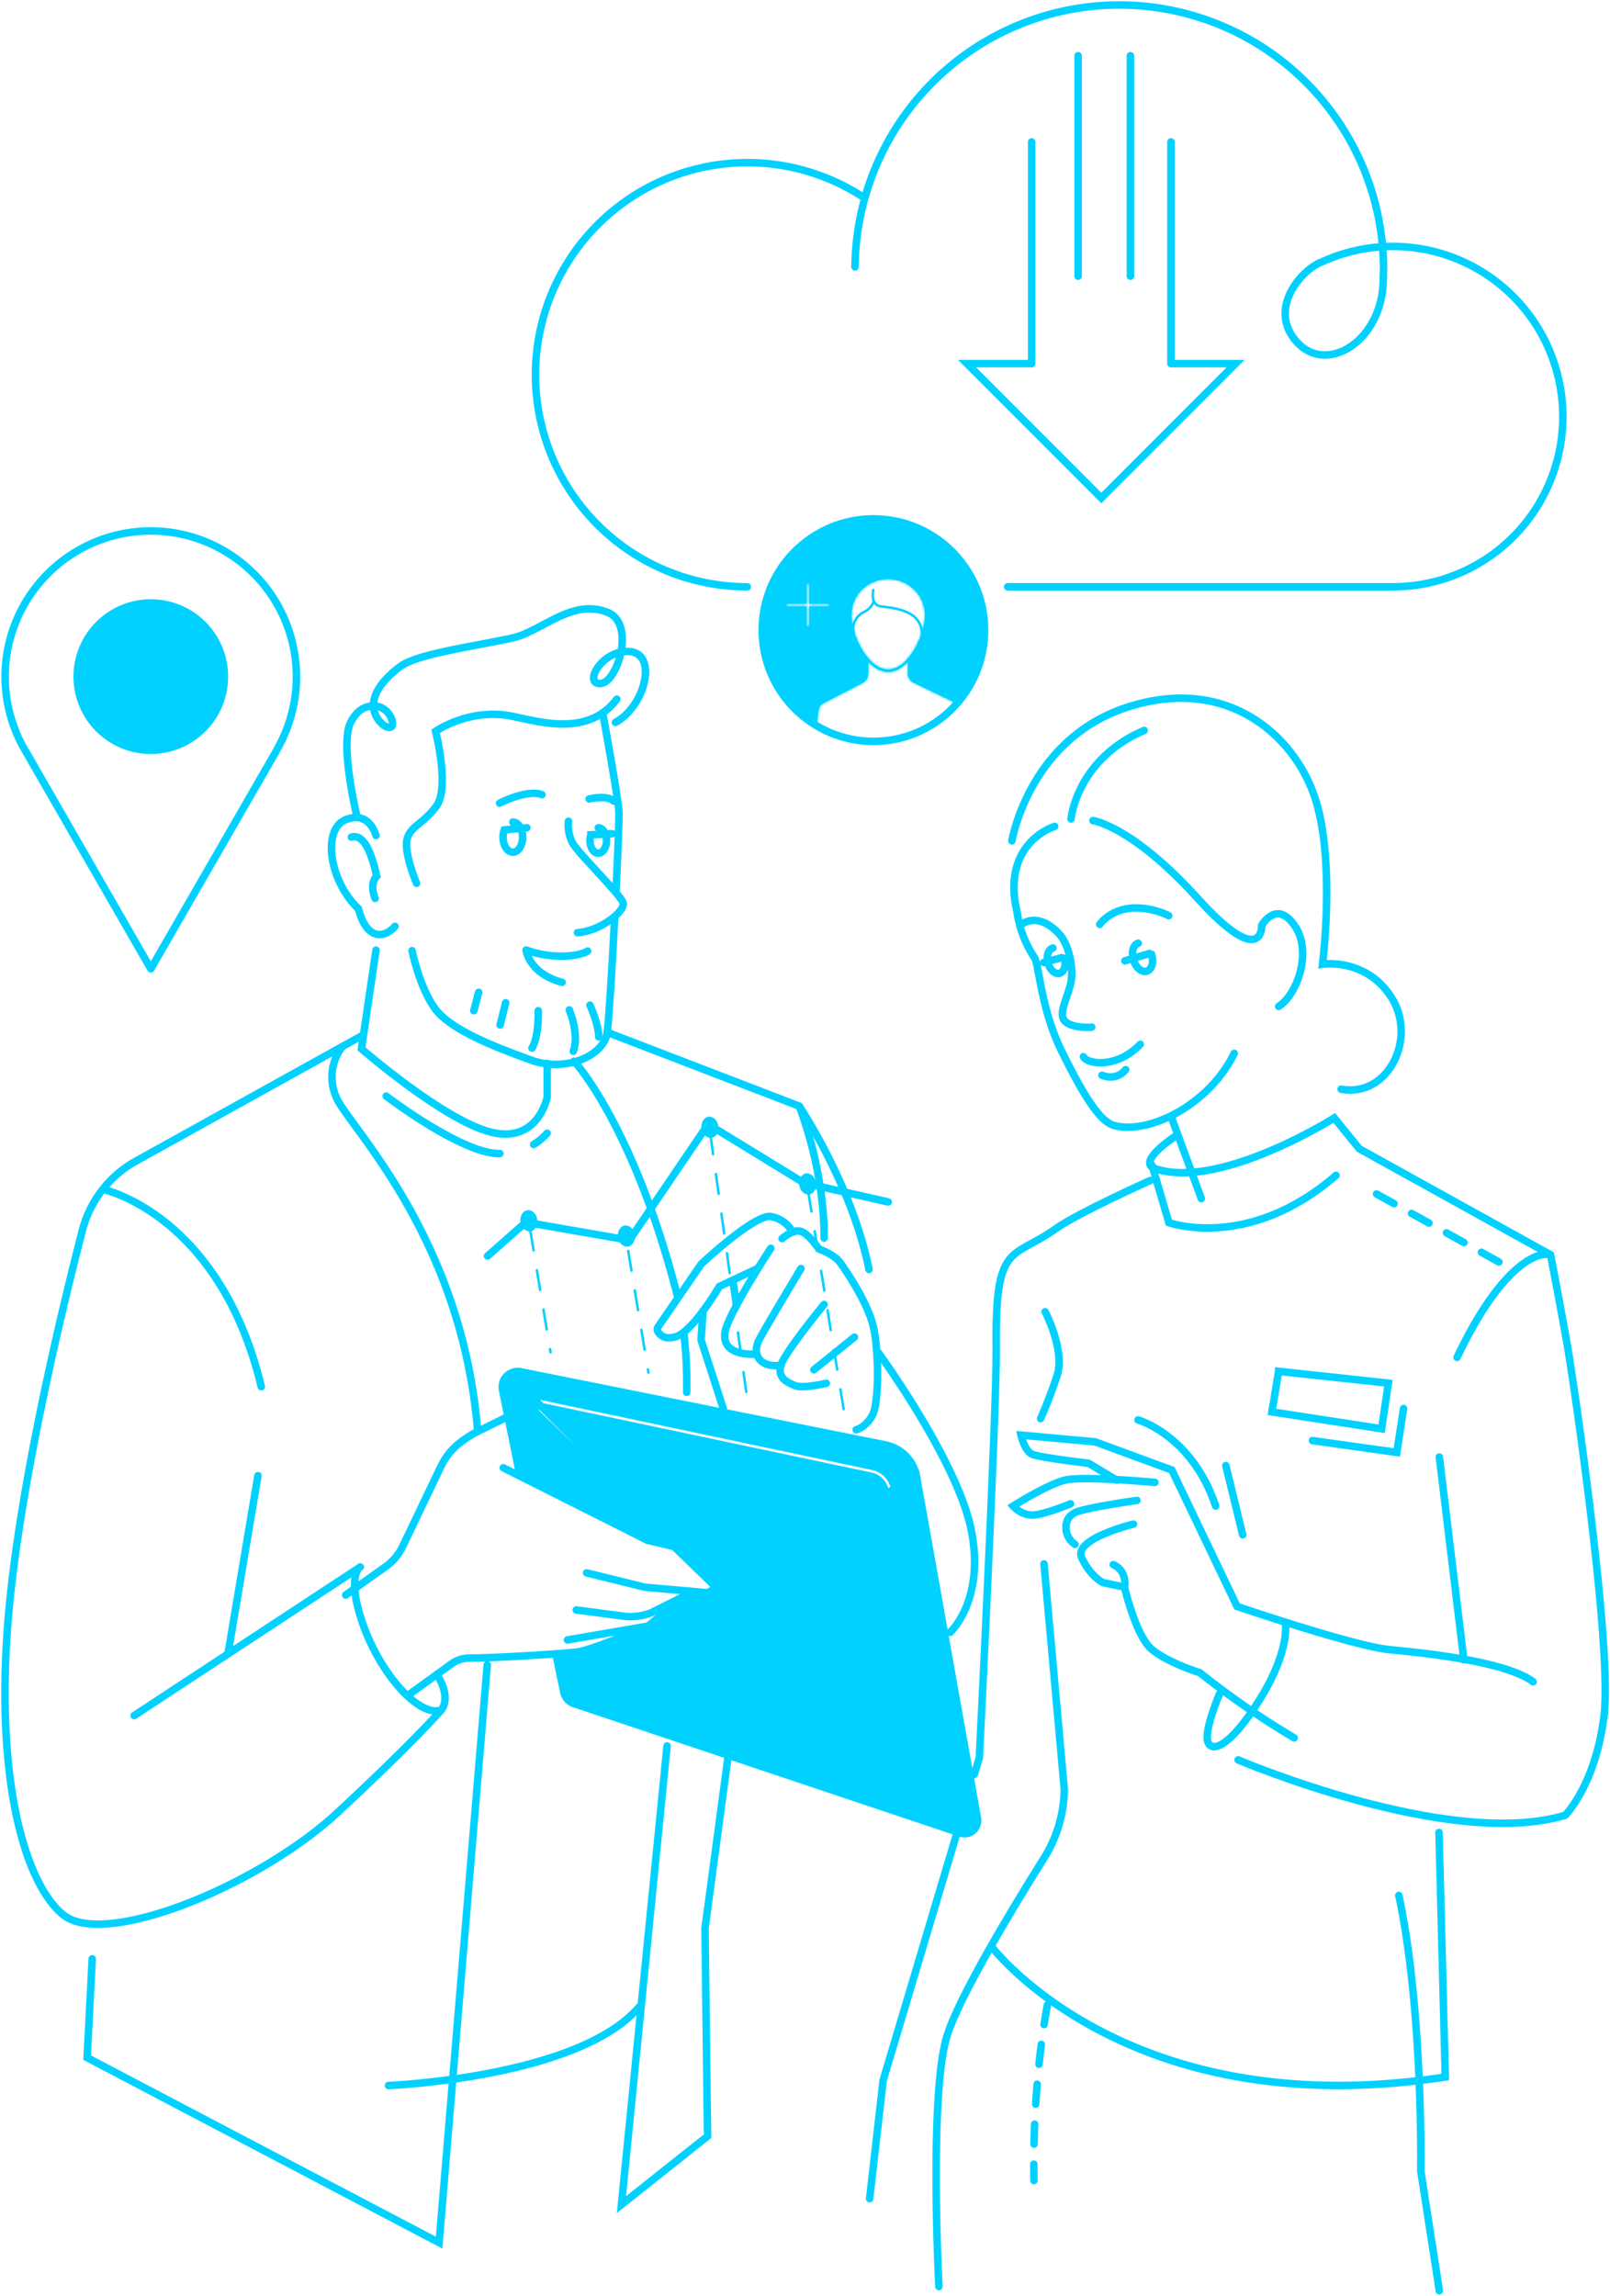 <svg width="644" height="918" fill="none" xmlns="http://www.w3.org/2000/svg"><path d="M349.367 296.452c24.56 0 44.47-19.918 44.47-44.488s-19.91-44.488-44.47-44.488c-24.561 0-44.471 19.918-44.471 44.488s19.91 44.488 44.471 44.488Z" stroke="#00D1FF" stroke-width="3" stroke-miterlimit="10"/><path d="M521.714 234.647h35.597a68.015 68.015 0 0 0 52.882-25.495 68.062 68.062 0 0 0 13.353-57.186 68.047 68.047 0 0 0-36.121-46.293 68.007 68.007 0 0 0-58.695-.925c-7.442 2.631-20.834 17.267-11.392 30.289 11.819 16.251 35.82 1.97 35.973-23.362 0-1.645.111-3.291.111-4.956a105.773 105.773 0 0 0-31.325-74.11A105.69 105.69 0 0 0 447.714 2c-27.857 0-54.589 11-74.383 30.61a105.773 105.773 0 0 0-31.325 74.109M403.046 234.646H521.39" stroke="#00D1FF" stroke-width="3" stroke-miterlimit="10" stroke-linecap="round"/><path d="M298.926 234.647a84.736 84.736 0 0 1-38.046-9.041 84.777 84.777 0 0 1-29.942-25.164 84.824 84.824 0 0 1 6.423-108.847A84.738 84.738 0 0 1 345.63 79.051M412.67 145.396h-25.859l53.709 53.741 53.72-53.741h-25.86M468.382 56.736v88.153M431.24 22.282v88.153M452.166 22.282v88.153M412.673 144.889V56.736" stroke="#00D1FF" stroke-width="3" stroke-miterlimit="10" stroke-linecap="round"/><path d="M89.758 270.561c0 16.264-13.18 29.448-29.436 29.448-16.257 0-29.436-13.184-29.436-29.448 0-16.265 13.18-29.449 29.436-29.449 16.257 0 29.436 13.184 29.436 29.449Z" fill="#00D1FF" stroke="#00D1FF" stroke-width="3"/><path d="M111.054 299.226a58.3 58.3 0 0 0-.486-58.109 58.275 58.275 0 0 0-21.38-21.14 58.23 58.23 0 0 0-58.088.192 58.295 58.295 0 0 0-21.342 79.392l.345.548 50.217 87.29 50.501-87.635.233-.538Z" stroke="#00D1FF" stroke-width="3" stroke-linecap="round" stroke-linejoin="round"/><path d="m150.4 379.942-5.818 39.44s32.865 28.592 51.78 33.325c18.916 4.734 22.51-13.965 22.51-13.965v-13.509M150.399 334.103s-2.538-10.157-12.092-6.358c-9.554 3.799-6.681 24.509 5.076 35.651 3.178 12.412 10.153 12.087 14.631 6.998" stroke="#00D1FF" stroke-width="3" stroke-miterlimit="10" stroke-linecap="round"/><path d="M140.54 334.744c4.457-1.27 7.635 4.459 10.153 15.601-3.188 3.179-.64 8.908-.64 8.908M246.174 288.874c12.092-6.683 16.864-27.424 5.726-28.328-11.137-.904-18.722 13.093-11.767 12.768 6.955-.325 13.991-23.768 3.178-28.328-14.316-6.094-26.723 7.638-38.5 10.157-15.991 3.463-38.176 6.368-44.856 11.467-18.702 14.22-6.844 23.077-6.844 23.077 1.107 1.107 4.447 2.427 3.818-1.118a8.12 8.12 0 0 0-5.076-5.891s-7.158-2.701-11.605 6.206c-4.447 8.908 2.538 37.581 2.538 37.581M421.159 379.09c-1.807.467-2.69 3.118-1.959 5.911.731 2.793 2.792 4.672 4.609 4.195 1.818-.477 2.691-3.118 1.96-5.911l-1.076-.356-7.199 1.94M199.824 321.163c12.306-5.941 16.976-3.392 16.976-3.392M235.672 319.469s7.209-1.696 9.757.843" stroke="#00D1FF" stroke-width="3" stroke-miterlimit="10" stroke-linecap="round"/><path d="M246.711 279.571c-11.463 15.235-31.19 8.958-42.003 6.795-16.976-3.403-30.459 6.043-30.459 6.043s5.726 22.6.314 29.923c-5.411 7.323-10.498 7.953-11.767 13.367-1.269 5.413 3.818 17.51 3.818 17.51" stroke="#00D1FF" stroke-width="3" stroke-miterlimit="10" stroke-linecap="round"/><path d="M235.035 380.288s-3.614 2.641-13.787 1.92a41.199 41.199 0 0 1-10.813-2.336s1.015 9.334 14.427 12.94M227.4 328.375a15.602 15.602 0 0 0 1.492 8.491c2.112 4.063 19.514 21.005 20.357 24.194s-8.904 11.244-18.275 11.884" stroke="#00D1FF" stroke-width="3" stroke-linecap="round" stroke-linejoin="round"/><path d="M245.878 366.8c-1.066 20.395-2.346 41.339-2.995 46.032-1.27 9.344-16.54 16.129-30.541 11.04-14.001-5.089-31.819-11.883-38.185-20.375-6.366-8.491-9.331-23.361-9.331-23.361M241.085 285.087s6.041 33.102 6.467 39.043c.173 2.428-.355 16.089-1.137 32.046" stroke="#00D1FF" stroke-width="3" stroke-miterlimit="10" stroke-linecap="round"/><path d="M235.987 401.912s3.504 7.638 3.504 12.726M227.724 403.822s4.133 9.863 1.584 16.546M215.308 404.138s.325 10.502-2.538 14.961M202.272 400.957l-2.224 8.907M191.457 396.813l-1.919 7.324" stroke="#00D1FF" stroke-width="3" stroke-linecap="round" stroke-linejoin="round"/><path d="M433.372 422.531c1.279 2.905 13.199 4.997 22.733-4.957M408.966 369.43s6.203-4.946 14.498 3.789c4.447 4.672 6.173 14.809 4.721 20.456-1.746 6.775-5.249 12.453-1.746 15.073 3.503 2.621 10.255 1.971 10.255 1.971M439.902 369.612s4.671-6.845 15.078-6.53a31.307 31.307 0 0 1 12.508 3.047M428.399 327.471s2.183-23.808 29.261-35.387M440.794 429.966s5.523 2.549 9.463-2.255M449.933 384.219l9.828-2.946.863.356c1.015 3.047.111 6.094-1.889 6.703-2 .61-4.396-1.371-5.35-4.458-.955-3.088-.112-6.095 1.888-6.704" stroke="#00D1FF" stroke-width="3" stroke-miterlimit="10" stroke-linecap="round"/><path d="M421.89 330.437s-21.555 6.379-15.077 34.219a44.084 44.084 0 0 0 6.975 18.283c1.827 2.61 2.558 20.547 10.894 37.428 9.138 18.547 15.504 28.227 20.966 29.679 13.981 3.708 38.003-8.247 48.044-28.856M468.716 447.192l11.818 32.086M613.215 672.475c-10.803-8.125-43.211-11.487-57.395-12.838-14.184-1.351-60.999-17.298-60.999-17.298l-26.094-54.533-30.611-11.254-29.708-2.701s1.351 6.307 4.498 7.658c3.147 1.351 22.509 3.595 22.509 3.595l11.26 6.755M575.738 582.636l9.798 81.063M618.282 501.563s-15.229-1.351-35.454 41.207M418.063 524.518s8.123 15.53 4.732 25.666c-3.391 10.137-6.549 17.054-6.549 17.054M559.537 757.926c9.788 45.941 8.772 110.113 8.772 110.113L575.741 916M417.596 625.357l8.122 90.144a53.149 53.149 0 0 1-8.122 27.515c-11.849 18.872-33.353 54.238-38.653 70.642-7.432 22.965-3.381 100.656-3.381 100.656M210.758 330.995l-7.422.681-1.645.203a8.535 8.535 0 0 0-.467 2.864c0 3.322 1.746 6.024 3.909 6.024 2.162 0 3.909-2.702 3.909-6.024 0-3.321-1.757-6.023-3.909-6.023M244.862 333.363l-6.092.335-2.417.091a7.614 7.614 0 0 0-.355 2.306c0 2.814 1.482 5.079 3.31 5.079 1.827 0 3.3-2.286 3.3-5.079 0-2.793-1.483-5.078-3.3-5.078M145.038 413.979l-90.616 50.267a44.47 44.47 0 0 0-21.483 27.769C25.17 522.1 10.428 583.174 4.58 634.163c-8.122 70.703 4.061 117.994 20.712 131.503 16.651 13.508 78.331-11.711 109.836-40.984 31.504-29.272 41.424-40.984 41.424-40.984s4.274-4.499-1.807-14.219" stroke="#00D1FF" stroke-width="3" stroke-miterlimit="10" stroke-linecap="round"/><path d="m53.65 686.014 90.484-59.449c-.203-.295-5.584 3.9.904 22.518 7.269 20.863 22.956 37.835 31.474 34.676M41.497 475.672s46.369 9.904 63.02 78.809M103.178 590.062l-11.93 70.936" stroke="#00D1FF" stroke-width="3" stroke-linecap="round" stroke-linejoin="round"/><path d="m242.882 412.79 76.818 29.516s21.159 31.487 27.91 65.3" stroke="#00D1FF" stroke-width="3" stroke-miterlimit="10" stroke-linecap="round"/><path d="M329.63 495.062s.894-23.869-9.909-52.695M136.936 418.479a20.042 20.042 0 0 0-2.244 20.72c5.401 11.701 50.024 55.61 56.329 132.62M154.489 438.295s30.612 23.361 45.465 22.965M213.458 457.653a25.807 25.807 0 0 0 5.401-4.499M201.307 586.911l57.74 29.019s37.475 8.613 42.196 11.315c3.127 1.787 3.3 6.226 3.046 9.04a2.456 2.456 0 0 1-1.69 2.135 2.447 2.447 0 0 1-.95.109l-43.658-3.849-23.352-5.749M201.813 567.095l-12.326 6.094c-6.457 3.921-10.153 7.009-13.433 13.824l-14.965 31.284a21.254 21.254 0 0 1-6.681 8.034l-16.123 11.467" stroke="#00D1FF" stroke-width="3" stroke-miterlimit="10" stroke-linecap="round"/><path d="m275.587 636.164-16.244 14.016s-22.794 9.802-28.865 10.472c-4.945.549-32.175 2.347-42.846 2.357-2.56.006-5.05.832-7.107 2.356l-16.387 11.843" stroke="#00D1FF" stroke-width="3" stroke-miterlimit="10" stroke-linecap="round"/><path d="m230.515 643.761 19.565 2.58c3.442.301 6.908-.16 10.153-1.351l11.594-5.789M226.974 655.756l32.408-5.575" stroke="#00D1FF" stroke-width="3" stroke-linecap="round" stroke-linejoin="round"/><path d="M382.478 733.915 353.247 831.9l-5.401 47.291M460.137 472.017s-28.855 12.909-38.023 19.42c-17.352 12.33-24.104 4.895-23.627 47.281.264 24.326-6.761 164.158-6.761 164.158l-1.97 6.612" stroke="#00D1FF" stroke-width="3" stroke-miterlimit="10" stroke-linecap="round"/><mask id="a" fill="#fff"><path d="M383.33 281.389a44.9 44.9 0 0 0 5.235-51.12 44.865 44.865 0 0 0-46.165-22.533 44.857 44.857 0 0 0-24.122 11.966 44.891 44.891 0 0 0-10.016 50.401 44.88 44.88 0 0 0 17.713 20.286l.538-3.24.457-3.606a3.946 3.946 0 0 1 2.092-2.966l15.635-8.126a3.925 3.925 0 0 0 2.133-3.494v-5.708c-4.062-4.814-6.783-12.28-6.783-17.572a15.237 15.237 0 0 1 15.189-14.123 15.227 15.227 0 0 1 15.189 14.123c0 5.292-2.69 12.758-6.782 17.572v5.891a3.578 3.578 0 0 0 .53 1.884 3.58 3.58 0 0 0 1.44 1.326l16.6 8.461m-50.979-38.333h-7.594v7.597a.504.504 0 0 1-.149.359.504.504 0 0 1-.718 0 .507.507 0 0 1-.148-.359v-7.597h-7.595a.507.507 0 1 1 0-1.016h7.595v-7.597c0-.135.053-.264.148-.36a.51.51 0 0 1 .718 0 .508.508 0 0 1 .149.36v7.597h7.594a.503.503 0 0 1 .469.314.494.494 0 0 1 .039.194.506.506 0 0 1-.447.538l-.061-.03Z"/></mask><path d="M383.33 281.389a44.9 44.9 0 0 0 5.235-51.12 44.865 44.865 0 0 0-46.165-22.533 44.857 44.857 0 0 0-24.122 11.966 44.891 44.891 0 0 0-10.016 50.401 44.88 44.88 0 0 0 17.713 20.286l.538-3.24.457-3.606a3.946 3.946 0 0 1 2.092-2.966l15.635-8.126a3.925 3.925 0 0 0 2.133-3.494v-5.708c-4.062-4.814-6.783-12.28-6.783-17.572a15.237 15.237 0 0 1 15.189-14.123 15.227 15.227 0 0 1 15.189 14.123c0 5.292-2.69 12.758-6.782 17.572v5.891a3.578 3.578 0 0 0 .53 1.884 3.58 3.58 0 0 0 1.44 1.326l16.6 8.461m-50.979-38.333h-7.594v7.597a.504.504 0 0 1-.149.359.504.504 0 0 1-.718 0 .507.507 0 0 1-.148-.359v-7.597h-7.595a.507.507 0 1 1 0-1.016h7.595v-7.597c0-.135.053-.264.148-.36a.51.51 0 0 1 .718 0 .508.508 0 0 1 .149.36v7.597h7.594a.503.503 0 0 1 .469.314.494.494 0 0 1 .039.194.506.506 0 0 1-.447.538l-.061-.03Z" fill="#00D1FF"/><path d="m325.975 290.389-1.563 2.56 3.794 2.317.729-4.386-2.96-.491Zm.538-3.24 2.96.491.009-.057.008-.057-2.977-.377Zm.457-3.606-2.972-.406-.002.014-.002.015 2.976.377Zm2.092-2.966 1.38 2.664.003-.002-1.383-2.662Zm15.635-8.126-1.368-2.669-.007.003-.008.004 1.383 2.662Zm2.133-3.494h-3v.004l3-.004Zm0-5.708h3v-1.096l-.707-.838-2.293 1.934Zm-6.783-17.572-2.992-.219-.008.11v.109h3Zm30.378 0h3v-.109l-.008-.11-2.992.219Zm-6.782 17.572-2.286-1.943-.714.84v1.103h3Zm0 5.891 3 .007v-.007h-3Zm1.97 3.21 1.362-2.673-.011-.006-1.351 2.679Zm-34.379-29.872 1.343-2.683-.634-.317h-.709v3Zm-7.594 0v-3h-3v3h3Zm-1.015 0h3v-3h-3v3Zm0-1.016v3h3v-3h-3Zm1.015 0h-3v3h3v-3Zm8.102.508h-3v.101l.007.1 2.993-.201Zm-.447.538-1.342 2.683.803.402.893-.105-.354-2.98Zm54.307 40.84a47.894 47.894 0 0 0 11.367-26.389l-5.969-.612a41.898 41.898 0 0 1-9.943 23.084l4.545 3.917Zm11.367-26.389a47.906 47.906 0 0 0-5.781-28.147l-5.245 2.915a41.897 41.897 0 0 1 5.057 24.62l5.969.612Zm-5.781-28.147a47.881 47.881 0 0 0-20.847-19.769l-2.632 5.393a41.867 41.867 0 0 1 18.234 17.291l5.245-2.915Zm-20.847-19.769a47.846 47.846 0 0 0-28.406-4.27l.93 5.927a41.842 41.842 0 0 1 24.844 3.736l2.632-5.393Zm-28.406-4.27a47.857 47.857 0 0 0-25.735 12.765l4.156 4.328a41.859 41.859 0 0 1 22.509-11.166l-.93-5.927ZM316.2 217.538a47.89 47.89 0 0 0-13.796 25.204l5.885 1.169a41.886 41.886 0 0 1 12.067-22.045l-4.156-4.328Zm-13.796 25.204a47.898 47.898 0 0 0 3.111 28.566l5.495-2.409a41.895 41.895 0 0 1-2.721-24.988l-5.885-1.169Zm3.111 28.566a47.877 47.877 0 0 0 18.897 21.641l3.127-5.121a41.878 41.878 0 0 1-16.529-18.929l-5.495 2.409Zm23.42 19.572.538-3.24-5.919-.983-.538 3.24 5.919.983Zm.555-3.354.456-3.606-5.952-.754-.457 3.605 5.953.755Zm.453-3.577a.93.93 0 0 1 .163-.415l-4.903-3.458a6.932 6.932 0 0 0-1.205 3.061l5.945.812Zm.163-.415a.93.93 0 0 1 .336-.293l-2.76-5.328a6.942 6.942 0 0 0-2.479 2.163l4.903 3.458Zm.339-.295 15.636-8.126-2.767-5.324-15.636 8.126 2.767 5.324Zm15.621-8.118a6.922 6.922 0 0 0 2.75-2.554l-5.121-3.125a.935.935 0 0 1-.366.34l2.737 5.339Zm2.75-2.554a6.927 6.927 0 0 0 1.014-3.613l-6 .007c0 .17-.047.336-.135.481l5.121 3.125Zm1.014-3.61v-5.708h-6v5.708h6Zm-.707-7.642c-3.64-4.315-6.076-11.106-6.076-15.638h-6c0 6.052 3.006 14.192 7.489 19.506l4.587-3.868Zm-6.084-15.419a12.24 12.24 0 0 1 3.872-8.069l-4.086-4.394a18.236 18.236 0 0 0-5.77 12.025l5.984.438Zm3.872-8.069a12.224 12.224 0 0 1 8.325-3.273v-6a18.224 18.224 0 0 0-12.411 4.879l4.086 4.394Zm8.325-3.273c3.089 0 6.063 1.169 8.326 3.273l4.086-4.394a18.228 18.228 0 0 0-12.412-4.879v6Zm8.326 3.273a12.239 12.239 0 0 1 3.871 8.069l5.984-.438a18.24 18.24 0 0 0-5.769-12.025l-4.086 4.394Zm3.863 7.85c0 4.54-2.411 11.326-6.068 15.629l4.572 3.886c4.526-5.326 7.496-13.471 7.496-19.515h-6Zm-6.782 17.572v5.891h6v-5.891h-6Zm0 5.884a6.587 6.587 0 0 0 .973 3.461l5.113-3.139a.594.594 0 0 1-.086-.308l-6-.014Zm.973 3.461a6.585 6.585 0 0 0 2.645 2.434l2.703-5.357a.575.575 0 0 1-.235-.216l-5.113 3.139Zm2.634 2.428 16.6 8.461 2.725-5.345-16.6-8.461-2.725 5.345Zm-33.016-35.544h-7.594v6h7.594v-6Zm-10.594 3v7.597h6v-7.597h-6Zm0 7.597c0-.661.263-1.294.73-1.761l4.243 4.241a3.503 3.503 0 0 0 1.027-2.48h-6Zm.73-1.761a2.486 2.486 0 0 1 1.762-.731v6c.932 0 1.824-.37 2.481-1.028l-4.243-4.241Zm1.762-.731a2.49 2.49 0 0 1 1.763.731l-4.243 4.241a3.504 3.504 0 0 0 2.48 1.028v-6Zm1.763.731c.467.467.73 1.1.73 1.761h-6c0 .931.369 1.823 1.027 2.48l4.243-4.241Zm.73 1.761v-7.597h-6v7.597h6Zm-3-10.597h-7.595v6h7.595v-6Zm-7.595 0c.662 0 1.296.263 1.763.73l-4.243 4.242a3.504 3.504 0 0 0 2.48 1.028v-6Zm1.763.73c.467.467.73 1.101.73 1.762h-6c0 .93.369 1.822 1.027 2.48l4.243-4.242Zm.73 1.762c0 .661-.263 1.295-.73 1.762l-4.243-4.242a3.507 3.507 0 0 0-1.027 2.48h6Zm-.73 1.762a2.493 2.493 0 0 1-1.763.73v-6c-.931 0-1.823.371-2.48 1.028l4.243 4.242Zm-1.763.73h7.595v-6h-7.595v6Zm10.595-3v-7.597h-6v7.597h6Zm0-7.597c0 .659-.262 1.293-.73 1.761l-4.243-4.241a3.504 3.504 0 0 0-1.027 2.48h6Zm-.73 1.761a2.49 2.49 0 0 1-1.763.731v-6c-.927 0-1.82.367-2.48 1.028l4.243 4.241Zm-1.763.731a2.49 2.49 0 0 1-1.762-.731l4.243-4.241a3.504 3.504 0 0 0-2.481-1.028v6Zm-1.762-.731a2.487 2.487 0 0 1-.73-1.761h6c0-.929-.368-1.822-1.027-2.48l-4.243 4.241Zm-.73-1.761v7.597h6v-7.597h-6Zm3 10.597h7.594v-6h-7.594v6Zm7.594 0c-.328 0-.652-.065-.954-.19l2.297-5.543a3.509 3.509 0 0 0-1.343-.267v6Zm-.954-.19a2.492 2.492 0 0 1-.808-.54l4.243-4.242a3.504 3.504 0 0 0-1.138-.761l-2.297 5.543Zm-.808-.54a2.475 2.475 0 0 1-.54-.809l5.543-2.295a3.491 3.491 0 0 0-.76-1.138l-4.243 4.242Zm-.54-.809a2.49 2.49 0 0 1-.19-.953h6c0-.461-.091-.917-.267-1.342l-5.543 2.295Zm-.183-.752a2.488 2.488 0 0 1 .569-1.758l4.617 3.831a3.502 3.502 0 0 0 .8-2.475l-5.986.402Zm.569-1.758a2.49 2.49 0 0 1 1.624-.884l.707 5.959a3.51 3.51 0 0 0 2.286-1.244l-4.617-3.831Zm3.32-.587-.061-.031-2.685 5.366.061.03 2.685-5.365Z" fill="#00D1FF" mask="url(#a)"/><mask id="b" fill="#fff"><path d="m325.946 289.535-.264-.183.781-5.708a4.45 4.45 0 0 1 2.366-3.352l15.636-8.126a3.416 3.416 0 0 0 1.858-3.047v-5.637h1.015v5.708a4.42 4.42 0 0 1-2.406 3.951l-15.636 8.126a3.43 3.43 0 0 0-1.827 2.58l-.904 6.348"/></mask><path d="m325.946 289.535-.264-.183.781-5.708a4.45 4.45 0 0 1 2.366-3.352l15.636-8.126a3.416 3.416 0 0 0 1.858-3.047v-5.637h1.015v5.708a4.42 4.42 0 0 1-2.406 3.951l-15.636 8.126a3.43 3.43 0 0 0-1.827 2.58l-.904 6.348" fill="#00D1FF"/><path d="m325.682 289.352-2.973-.407-.25 1.825 1.515 1.048 1.708-2.466Zm.781-5.708 2.973.407v-.002l-2.973-.405Zm2.366-3.352 1.377 2.665.006-.003-1.383-2.662Zm15.636-8.126-1.367-2.67-.008.004-.009.004 1.384 2.662Zm1.858-3.047h-3v.008l3-.008Zm0-5.637v-3h-3v3h3Zm1.015 0h3v-3h-3v3Zm0 5.708h-3v.012l3-.012Zm-2.406 3.951-1.366-2.671-.009.005-.009.004 1.384 2.662Zm-15.636 8.126 1.374 2.667.01-.005-1.384-2.662Zm-1.827 2.58 2.97.423.001-.011-2.971-.412Zm.184 3.221-.264-.183-3.415 4.933.264.183 3.415-4.933Zm1.001 2.691.782-5.708-5.945-.814-.782 5.708 5.945.814Zm.782-5.71c.031-.231.118-.451.252-.641l-4.902-3.459a7.437 7.437 0 0 0-1.295 3.29l5.945.81Zm.252-.641c.134-.189.312-.344.518-.451l-2.754-5.33a7.436 7.436 0 0 0-2.666 2.322l4.902 3.459Zm.524-.454 15.636-8.126-2.767-5.324-15.635 8.126 2.766 5.324Zm15.619-8.117a6.412 6.412 0 0 0 2.554-2.37l-5.123-3.124a.41.41 0 0 1-.164.153l2.733 5.341Zm2.554-2.37a6.418 6.418 0 0 0 .938-3.356l-6 .016a.413.413 0 0 1-.061.216l5.123 3.124Zm.938-3.348v-5.637h-6v5.637h6Zm-3-2.637h1.015v-6h-1.015v6Zm-1.985-3v5.708h6v-5.708h-6Zm0 5.72c.001.262-.071.519-.207.743l5.124 3.121a7.412 7.412 0 0 0 1.083-3.887l-6 .023Zm-.207.743a1.413 1.413 0 0 1-.565.525l2.732 5.342a7.411 7.411 0 0 0 2.957-2.746l-5.124-3.121Zm-.583.534-15.635 8.126 2.767 5.324 15.635-8.126-2.767-5.324Zm-15.626 8.121a6.44 6.44 0 0 0-2.302 2l4.896 3.468a.422.422 0 0 1 .154-.134l-2.748-5.334Zm-2.302 2a6.433 6.433 0 0 0-1.123 2.835l5.943.824a.442.442 0 0 1 .076-.191l-4.896-3.468Zm-1.121 2.824-.904 6.348 5.94.846.904-6.348-5.94-.846Z" fill="#00D1FF" mask="url(#b)"/><mask id="c" fill="#fff"><path d="M365.439 272.999a4.064 4.064 0 0 1-2.244-3.656v-5.861h1.016v5.901a3.052 3.052 0 0 0 1.695 2.753l17.078 8.704-.264.457"/></mask><path d="M365.439 272.999a4.064 4.064 0 0 1-2.244-3.656v-5.861h1.016v5.901a3.052 3.052 0 0 0 1.695 2.753l17.078 8.704-.264.457" fill="#00D1FF"/><path d="m363.195 269.343 3 .017v-.017h-3Zm0-5.861v-3h-3v3h3Zm1.016 0h3v-3h-3v3Zm0 5.901 3 .021V269.383h-3Zm1.695 2.753 1.363-2.673-.016-.008-.016-.008-1.331 2.689Zm17.078 8.704 2.597 1.501 1.582-2.738-2.817-1.435-1.362 2.672Zm-16.202-10.523a1.07 1.07 0 0 1-.43-.395l-5.114 3.138a7.074 7.074 0 0 0 2.858 2.622l2.686-5.365Zm-.43-.395a1.071 1.071 0 0 1-.157-.562l-6-.035a7.07 7.07 0 0 0 1.043 3.735l5.114-3.138Zm-.157-.579v-5.861h-6v5.861h6Zm-3-2.861h1.016v-6h-1.016v6Zm-1.984-3v5.901h6v-5.901h-6Zm0 5.88a6.043 6.043 0 0 0 .898 3.214l5.109-3.146a.048.048 0 0 1-.007-.026l-6-.042Zm.898 3.214a6.054 6.054 0 0 0 2.467 2.249l2.661-5.378a.045.045 0 0 1-.019-.017l-5.109 3.146Zm2.435 2.233 17.077 8.704 2.725-5.345-17.077-8.705-2.725 5.346Zm15.842 4.531-.264.457 5.195 3.001.264-.457-5.195-3.001Z" fill="#00D1FF" mask="url(#c)"/><path d="M316.888 492.451a12.11 12.11 0 0 0-8.437-5.972c-6.305-1.351-27.911 18.912-27.911 18.912l-17.26 25.098c-.863 1.24 0 2.489 1.158 3.423 1.817 1.433 3.716 1.067 5.31.752 6.975-1.351 18.001-20.263 18.001-20.263l15.311-7.202" stroke="#00D1FF" stroke-width="3" stroke-miterlimit="10" stroke-linecap="round"/><path d="M308.307 499.125s-17.361 26.51-18.346 33.773c-1.35 9.903 12.488 8.552 12.488 8.552" stroke="#00D1FF" stroke-width="3" stroke-miterlimit="10" stroke-linecap="round"/><path d="M320.379 507.251s-15.758 26.114-17.108 29.273c-1.351 3.158-1.127 7.201 3.37 8.999 1.896.588 3.907.707 5.859.345" stroke="#00D1FF" stroke-width="3" stroke-miterlimit="10" stroke-linecap="round"/><path d="M329.628 521.613s-17.107 20.71-17.564 25.21c-.457 4.499 2.711 5.86 5.858 7.211s12.6-.904 12.6-.904M325.56 547.727l16.204-13.062" stroke="#00D1FF" stroke-width="3" stroke-miterlimit="10" stroke-linecap="round"/><path d="M312.837 495.266s4.163-3.717 7.32-2.935c3.158.782 7.422 7.11 7.422 7.11s6.193 2.133 8.559 5.515c2.366 3.382 10.915 15.764 13.199 25.555 2.284 9.791 2.356 30.623-.457 35.549-2.812 4.927-6.417 5.628-6.417 5.628M289.321 563.267l-8.894-27.475.792-11.701M293.151 512.035l1.463 10.136M273.566 533.314a179.155 179.155 0 0 1 1.118 23.422M229.664 424.33s23.87 25.595 41.424 94.348" stroke="#00D1FF" stroke-width="3" stroke-miterlimit="10" stroke-linecap="round"/><path d="M350.77 540.069s32.408 44.143 37.809 72.115c5.402 27.973-8.548 40.527-8.548 40.527M461.955 592.763s-28.804-2.702-36.013-.904c-7.208 1.798-20.702 10.36-20.702 10.36s3.148 3.606 7.645 3.606c4.498 0 15.311-4.51 15.311-4.51M429.993 617.536a8.128 8.128 0 0 1-3.148-4.063c-.903-2.702-.903-7.211 4.062-9.009 4.964-1.798 23.859-4.51 23.859-4.51M453.408 609.432s-24.307 5.85-20.712 13.508c3.594 7.659 8.559 9.903 8.559 9.903l8.548 1.808s1.351-6.307-4.497-9.009M291.12 703.211l-9.117 67.889 1.015 83.095-34.439 27.353 18.235-183.396M194.9 665.722l-19.25 231.031L34.858 822.78l2.031-39.521" stroke="#00D1FF" stroke-width="3" stroke-miterlimit="10" stroke-linecap="round"/><path d="M155.396 833.922s75.964-3.047 100.271-31.406M455.202 567.767s21.606 6.094 31.068 34.453M490.323 586.008l6.752 27.698" stroke="#00D1FF" stroke-width="3" stroke-miterlimit="10" stroke-linecap="round"/><path d="m259.982 649.683.618 1.367h-.001l-.004.002-.013.005-.051.023-.197.09-.753.337a594.821 594.821 0 0 1-11.25 4.905c-3.2 1.354-6.547 2.727-9.369 3.793-1.41.532-2.703.993-3.788 1.336-1.052.333-2.013.591-2.713.664-2.182.228-5.088.4-7.428.514-.895.044-1.713.08-2.382.107l2.858 13.742.001.006a6.19 6.19 0 0 0 4.087 4.637l154.515 51.729.007.002a5.24 5.24 0 0 0 6.852-5.864v-.004L366.605 590.43l-106.623 59.253Zm0 0 .618 1.367.199-.091.166-.143 14.833-12.871.233.02.742.062a2132.37 2132.37 0 0 0 14.762 1.188c.468 1.966.407 3.836-.059 5.339-.539 1.741-1.576 2.893-2.885 3.345-1.291.446-2.839.164-4.363-.923-1.521-1.087-2.904-2.914-3.698-5.251l-.005-.015-.005-.014a2.02 2.02 0 0 0-2.532-1.227l-.011.003-.01.004a2.01 2.01 0 0 0-1.245 2.53l.003.007c1.783 5.265 6.085 9.14 10.672 9.145a7.592 7.592 0 0 0 2.522-.405l.002-.001c2.583-.882 4.364-3.015 5.262-5.577.693-1.979.885-4.264.527-6.6 1.646.12 3.141.222 4.357.294.847.05 1.568.087 2.114.105.272.01.513.014.709.014.152-.001.388-.004.595-.04.413-.069 1.023-.212 1.523-.686.531-.503.696-1.142.757-1.645.059-.493.044-1.081.013-1.712-.016-.335-.04-.736-.068-1.184-.024-.394-.05-.825-.075-1.28v-.001a10.875 10.875 0 0 0-3.404-7.317l-.275-.259-.365-.097-42.001-11.244-52.072-26.716-6.487-31.979a6.18 6.18 0 0 1 7.261-7.291h.001l145.945 29.252h.002a15.758 15.758 0 0 1 12.364 12.637l-106.622 59.257Zm119.577 75.23-.015-.001a2.013 2.013 0 0 1-1.938-1.622l-.002-.01-.002-.01-23.626-127.196-.001-.003a7.259 7.259 0 0 0-5.645-5.791l-.002-.001-137.795-29.099 169.026 163.733Zm0 0h.015m-.015 0h.015m0 0h.092v-1.5l.318 1.466a2 2 0 0 0 1.283-.92 2 2 0 0 0 .23-1.475l-23.607-127.15a11.285 11.285 0 0 0-8.77-8.995l-137.755-29.111h-.002m168.211 167.685L211.363 557.228m0 0a2.018 2.018 0 0 0-.832 3.951l.832-3.951Z" fill="#00D1FF" stroke="#00D1FF" stroke-width="3"/><mask id="d" fill="#fff"><path d="M355.268 268.693c-8.519 0-15.697-14.007-15.697-22.813 0-4.165 1.654-8.159 4.598-11.104a15.695 15.695 0 0 1 26.795 11.104c0 8.806-7.178 22.813-15.696 22.813Zm0-37.5a14.696 14.696 0 0 0-14.681 14.687c0 8.41 6.721 21.797 14.681 21.797 7.96 0 14.681-13.387 14.681-21.797a14.7 14.7 0 0 0-4.303-10.382 14.689 14.689 0 0 0-10.378-4.305Z"/></mask><path d="M355.268 268.693c-8.519 0-15.697-14.007-15.697-22.813 0-4.165 1.654-8.159 4.598-11.104a15.695 15.695 0 0 1 26.795 11.104c0 8.806-7.178 22.813-15.696 22.813Zm0-37.5a14.696 14.696 0 0 0-14.681 14.687c0 8.41 6.721 21.797 14.681 21.797 7.96 0 14.681-13.387 14.681-21.797a14.7 14.7 0 0 0-4.303-10.382 14.689 14.689 0 0 0-10.378-4.305Z" fill="#00D1FF"/><path d="M339.571 245.88h-3 3Zm15.697-15.703v3-3Zm15.696 15.703h3-3Zm-30.377 0-3-.002v.002h3Zm29.362 0h3v-.002l-3 .002Zm-14.681 19.813c-2.624 0-5.766-2.296-8.495-6.688-2.628-4.231-4.202-9.392-4.202-13.125h-6c0 5.073 2.016 11.318 5.106 16.292 2.99 4.813 7.696 9.521 13.591 9.521v-6Zm-12.697-19.813c0-3.369 1.338-6.601 3.719-8.983l-4.243-4.241a18.705 18.705 0 0 0-5.476 13.224h6Zm3.719-8.983a12.696 12.696 0 0 1 8.978-3.72v-6a18.692 18.692 0 0 0-13.221 5.479l4.243 4.241Zm8.978-3.72c3.367 0 6.596 1.338 8.977 3.72l4.244-4.241a18.692 18.692 0 0 0-13.221-5.479v6Zm8.977 3.72a12.704 12.704 0 0 1 3.719 8.983h6c0-4.96-1.969-9.717-5.475-13.224l-4.244 4.241Zm3.719 8.983c0 3.733-1.573 8.894-4.202 13.125-2.728 4.392-5.871 6.688-8.494 6.688v6c5.895 0 10.6-4.708 13.591-9.521 3.09-4.974 5.105-11.219 5.105-16.292h-6Zm-12.698-17.687a17.689 17.689 0 0 0-12.498 5.184l4.243 4.242a11.687 11.687 0 0 1 8.259-3.426l-.004-6Zm-12.498 5.184a17.697 17.697 0 0 0-5.181 12.501l6 .004a11.7 11.7 0 0 1 3.424-8.263l-4.243-4.242Zm-5.181 12.503c0 4.861 1.892 10.844 4.792 15.611 2.792 4.589 7.241 9.186 12.889 9.186v-6c-2.313 0-5.204-2.097-7.763-6.304-2.45-4.028-3.918-8.944-3.918-12.493h-6Zm17.681 24.797c5.647 0 10.097-4.597 12.889-9.186 2.9-4.767 4.792-10.75 4.792-15.611h-6c0 3.549-1.468 8.465-3.919 12.493-2.559 4.207-5.45 6.304-7.762 6.304v6Zm17.681-24.799a17.697 17.697 0 0 0-5.181-12.501l-4.244 4.242a11.696 11.696 0 0 1 3.425 8.263l6-.004Zm-5.181-12.501a17.689 17.689 0 0 0-12.498-5.184l-.004 6a11.685 11.685 0 0 1 8.258 3.426l4.244-4.242Z" fill="#00D1FF" mask="url(#d)"/><path d="M349.357 235.916s-1.523 6.094 3.208 6.592c9.452 1.016 16.539 3.199 16.245 12.188M341.591 253.822a7.602 7.602 0 0 1 4.061-9.141 7.212 7.212 0 0 0 3.716-3.89" stroke="#00D1FF" stroke-miterlimit="10" stroke-linecap="round"/><path d="m212.121 492.106 8.102 48.642M251.278 500.222l8.102 48.632M284.146 453.6l14.407 103.358M323.307 476.576l14.407 88.488" stroke="#00D1FF" stroke-miterlimit="10" stroke-linecap="round" stroke-dasharray="8 8"/><path d="m195.012 502.244 15.3-13.508 41.425 7.201 31.504-46.387 38.267 23.422 33.769 7.658" stroke="#00D1FF" stroke-width="3" stroke-miterlimit="10" stroke-linecap="round"/><path d="M213.421 487.852c.289 1.858-.712 2.92-1.433 3.032-.721.112-1.996-.596-2.284-2.454-.289-1.859.712-2.92 1.432-3.032.721-.112 1.997.596 2.285 2.454ZM252.399 493.963c.288 1.858-.712 2.92-1.433 3.032-.721.112-1.996-.596-2.285-2.455-.288-1.858.712-2.92 1.433-3.032.721-.112 1.996.596 2.285 2.455ZM285.849 450.479c.288 1.859-.712 2.92-1.433 3.032-.721.112-1.996-.596-2.284-2.454-.289-1.858.711-2.92 1.432-3.032.721-.112 1.996.596 2.285 2.454ZM324.917 473.138c.289 1.858-.712 2.92-1.433 3.032-.72.112-1.996-.596-2.284-2.454-.289-1.859.712-2.92 1.433-3.032.72-.112 1.996.596 2.284 2.454Z" fill="#00D1FF" stroke="#00D1FF" stroke-width="3"/><path d="M404.764 336.237s6.751-40.537 45.922-53.375c39.17-12.839 66.167 10.157 74.949 35.133 8.783 24.976 3.381 67.554 3.381 67.554s17.555-2.701 27.677 13.509c10.123 16.211-1.35 39.856-20.255 36.474M517.673 694.921a331.81 331.81 0 0 1-37.709-26.052s-13.056-4.063-19.361-9.457c-6.305-5.393-10.803-24.763-10.803-24.763M626.097 725.84s12.183-12.189 15.524-39.857c3.34-27.667-12.042-132.752-14.651-147.774-2.701-15.53-6.752-36.474-6.752-36.474l-76.503-42.385-10.011-12.331s-45.749 28.876-71.578 20.314c-8.123-2.702 8.782-13.509 8.782-13.509M575.609 732.736l2.498 97.782c-127.624 19.593-181.648-52.349-181.648-52.349" stroke="#00D1FF" stroke-width="3" stroke-miterlimit="10" stroke-linecap="round"/><path d="M514.151 649.003s2.031 10.807-10.153 30.4c-12.183 19.593-19.585 21.614-20.935 16.881-1.351-4.733 4.731-18.913 4.731-18.913M495.246 703.717s84.676 36.129 130.852 22.122M460.807 465.933l6.751 22.965s31.739 11.487 66.858-18.913M437.171 328.121s15.534 2.031 41.871 31.08c26.337 29.049 25.657 10.807 25.657 10.807s6.091-10.807 13.503.671c6.62 10.228.68 27.028-6.752 31.751M511.461 548.346l43.892 4.733-2.701 18.242-43.891-6.754 2.7-16.221Z" stroke="#00D1FF" stroke-width="3" stroke-miterlimit="10" stroke-linecap="round"/><path d="m524.964 576.044 33.759 4.733 2.7-17.571" stroke="#00D1FF" stroke-width="3" stroke-miterlimit="10" stroke-linecap="round"/><path d="m550.621 477.42 54.694 30.4M418.977 801.672s-6.091 29.719-5.401 70.256" stroke="#00D1FF" stroke-width="3" stroke-miterlimit="10" stroke-linecap="round" stroke-dasharray="8 8"/></svg>